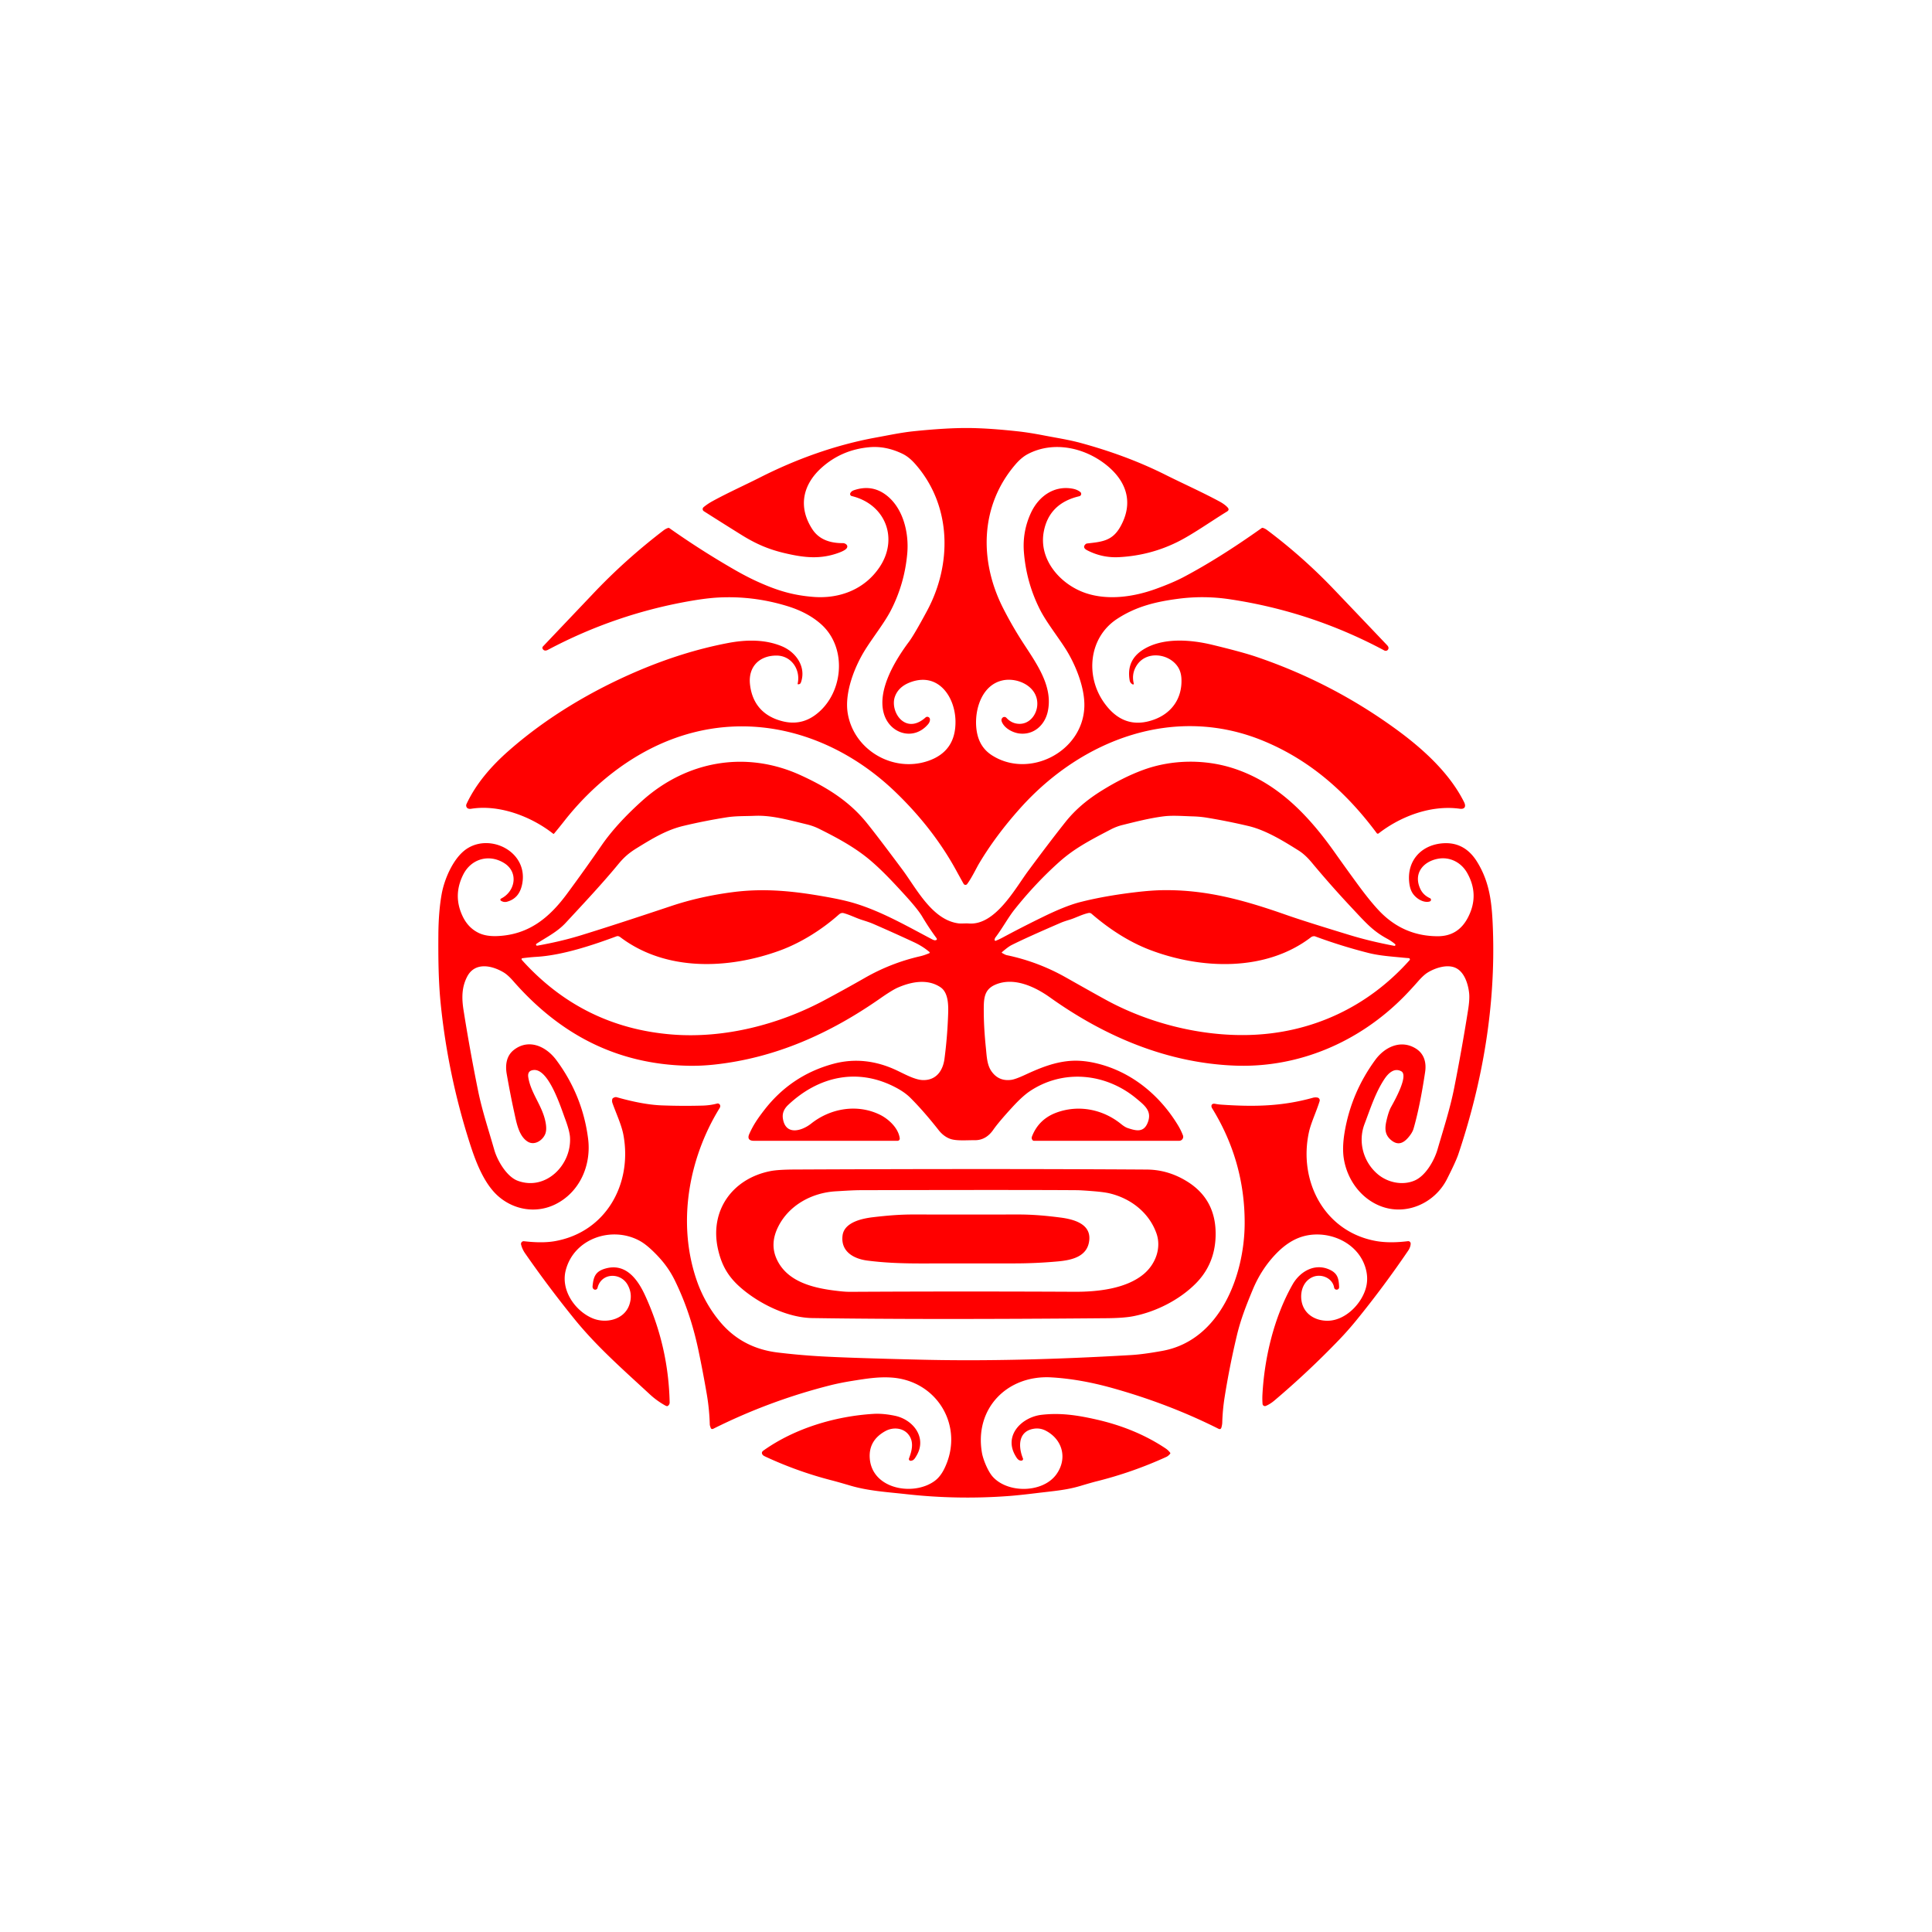 <svg xmlns="http://www.w3.org/2000/svg" viewBox="0 0 1448 1448" width="2048" height="2048" fill="red" xmlns:v="https://vecta.io/nano"><path d="M848.93 512.95c-1.15-.59-2-1.54-2.25-2.91q-2.68-15.11 10.04-23.13c14.46-9.13 35.14-7.67 51.77-3.66q22.4 5.41 32.73 8.9 56.51 19.1 104.75 54.13c19.72 14.32 40.28 32.67 51.34 54.91 1.62 3.25.55 5.46-3.24 4.94-21.35-2.95-44 5.48-60.82 18.49a1 .99-37 0 1-1.41-.19c-22.46-30.19-49.29-54.18-84.07-68.78-66.85-28.08-136.69-1.69-182.98 49.91q-18.39 20.5-30.91 41.48c-2.16 3.62-5.41 10.63-9.01 15.52a1.59 1.58-41.5 0 1-2.66-.16q-2.84-5.05-5.56-10.03c-11.86-21.68-27.3-41.17-45.39-58.62-45.12-43.51-107.62-62.38-167.73-39.67-31.72 11.98-59.66 34.52-80.65 61.29q-3.71 4.73-7.58 9.36-.35.41-.77.08c-16.29-12.8-40.16-22-61.25-18.67q-.94.15-1.54.06-.99-.13-1.47-.55a2.6 2.59 33.4 0 1-.63-3.05c7.17-15.38 18.68-28.49 31.32-39.65 28.64-25.3 62.92-45.62 98.05-60.49q33.43-14.15 66.24-20.46c14.16-2.73 28.14-2.83 40.62 2.31 10.87 4.47 18.54 15.66 14.4 27.18q-.51 1.41-2.05 1.37-.49-.01-.39-.49c2.32-10.26-4.52-21-15.84-21.03-12.97-.03-21.36 8.52-19.88 21.63 1.66 14.83 10.3 24.15 24.66 27.66q12.92 3.15 23.49-4.21c21.71-15.12 25.51-50.41 5.15-68.57q-9.89-8.82-25.2-13.54-25.44-7.84-51.77-6.48-8.37.44-19.84 2.39-56.8 9.68-107.85 36.77-2.7 1.43-3.98-.59a1.58 1.57-39.5 0 1 .19-1.92l37.06-39q24.31-25.79 53.23-47.92 1.73-1.32 3.5-1.87a1.09 1.09 0 0 1 .96.16q23.73 16.74 48.87 31.19 9.46 5.44 17.76 9.16c13.89 6.24 25.55 9.92 41.16 11.16 19.78 1.58 38.56-5.62 49.76-22.36 14.28-21.35 4.48-47.09-20.93-53.22a1.55 1.55 0 0 1-1-2.23q.79-1.49 2.71-2.14 13.03-4.43 23.58 3.23c13.19 9.58 17.74 28.51 16.36 44.1q-2.01 22.74-12.26 42.68c-4.75 9.24-13.16 19.81-19.14 29.33-8.17 12.99-15.77 32.5-13.21 47.89 4.55 27.43 33.73 44.51 59.89 35.77q21.18-7.07 20.86-29.88c-.26-18.53-13.17-37.22-34.23-29.04q-8.47 3.29-11.13 10.53c-2.23 6.06.3 14.21 5.33 18.1 5.85 4.51 12.44 2.25 17.57-2.38a2 1.99 68.2 0 1 3.33 1.43q.05 1.91-1.43 3.65c-10.82 12.78-28.9 7.13-33.18-8.2-4.91-17.55 8.34-39.52 18.87-53.64q3.97-5.32 13.56-23.16c18.64-34.65 18.4-77.58-7.45-108.42-3.2-3.82-6.55-7.18-11.11-9.37-7.7-3.69-15.9-5.63-24.58-4.86q-20.66 1.82-35.71 15.2c-14.29 12.71-18.05 29.51-7.12 46.29 5.2 7.98 13.83 10.48 22.92 10.4 1.66-.02 4.33 1.59 2.85 3.79q-1.16 1.72-6.39 3.59c-13.59 4.88-25.63 3.56-40.27.09-11.88-2.82-21.29-6.81-32.36-13.71q-14.07-8.76-28.09-17.69a1.86 1.86 0 0 1-.19-3q2.94-2.45 6.66-4.49c11.62-6.38 23.86-11.83 35.55-17.75 27.38-13.89 56.79-24.46 87.06-29.98 9.42-1.71 19-3.76 28.29-4.71q24.27-2.5 40.63-2.41 15.06.07 37.08 2.46 8.64.94 19.74 3.09c9.32 1.8 19.03 3.29 27.8 5.69 21.87 5.98 43.11 13.66 63.38 23.83 13.4 6.71 27.15 12.81 40.34 19.92q4.04 2.17 6.2 4.51 1.68 1.81-.43 3.1c-12.37 7.58-26.01 17.33-37.41 22.94q-20.33 10.02-43.47 11.25-12.67.67-23.9-5.15-3.79-1.96-1.35-4.46a2.26 2.24-70.8 0 1 1.35-.66c11.05-1.25 18.79-1.85 24.78-12.42 10.17-17.92 4.83-34.05-10.19-46.2-16.34-13.22-39.81-18.49-59.11-8.36q-4.72 2.49-9.24 7.75c-26.7 31.08-27.25 72.4-9.17 107.9q6.86 13.47 15.11 26.15c10.25 15.77 22.41 32.64 18.24 51.31-2.31 10.33-10.78 17.65-21.41 16.28-4.87-.63-11.27-3.97-13.06-8.96q-.56-1.57.48-2.74a2.04 2.03 44.6 0 1 3.03-.02q3.7 4.06 8.85 4.47c8.1.65 13.85-6.5 14.28-14.08.79-13.71-14.5-20.88-25.87-18.47-17.3 3.67-22.46 25.97-19.01 40.58q2.41 10.2 11.04 15.67c27.81 17.65 67.85-2.59 69.11-36.34.52-14.15-6.51-31.61-14.04-43.5-5.88-9.27-14.38-19.96-19.14-29.31q-10.23-20.12-12.1-43.04-1.26-15.53 5.26-29.6c5.88-12.67 17.66-20.82 31.57-18.05q3.15.63 5.41 2.41a1.8 1.8 0 0 1-.71 3.17q-22.61 5.27-26.64 26.51c-4.03 21.19 12.7 39.86 31.59 46.15 16.72 5.57 35.9 2.76 52.26-3.15q12.83-4.63 21.05-8.98 26.63-14.08 58.35-36.62a1.15 1.15 0 0 1 .98-.17q1.63.49 3.21 1.67 26.84 20.14 50.02 44.42 19.97 20.91 39.89 41.86 1.61 1.71.67 3.21a2.09 2.08-59.7 0 1-2.75.73q-54.68-29.27-115.94-38.41-19.2-2.87-38.22-.4c-17.14 2.22-31.96 5.81-46.19 15.14-21.14 13.85-23.95 42.54-9.87 62.57q14.86 21.16 37.59 12.88c13.45-4.89 21.18-16.17 20.53-30.56q-.24-5.25-2.69-8.98c-6.66-10.1-23.61-12.28-30.82-1.1q-4.03 6.25-2.23 13.57.17.69-.51.76a.59.54 54.4 0 1-.29-.06zM671.34 801.88c6.24 2.88 14.27 7.51 20.44 7.63 9.6.19 14.87-6.64 16.1-16.02q1.99-15.19 2.62-30.49c.3-7.32 1.05-18.58-5.62-23.07-9.69-6.53-21.91-4.13-31.94.24q-4.26 1.86-13.25 8.14c-37.73 26.35-78.55 44.65-124.35 49.58q-10.24 1.1-19.96.87c-53.35-1.23-95.82-23.57-130.81-63.58q-3.89-4.44-7.06-6.35c-8.87-5.33-21.58-7.98-27.36 3.11-4.05 7.78-4.22 15.76-2.74 25.14q4.82 30.45 10.95 60.65c2.99 14.69 7.91 29.4 12.08 44.02 2.25 7.91 9.21 20.14 17.65 23.24 20.91 7.68 40.33-11.78 39.12-32.58q-.28-4.8-3.71-13.98c-3.08-8.21-12.09-37.06-23.23-36.49q-5.19.27-4.32 5.56c1.94 11.76 9.9 20.43 12.63 32.19q1.42 6.1.27 9.64c-1.6 4.93-7.96 9.58-13.28 6.35-6.96-4.25-8.59-14.93-10.29-22.57q-2.59-11.7-5.49-28.11c-1.18-6.68-.31-13.67 5.3-18.07 11.09-8.69 24.14-2.88 31.96 7.69q19.65 26.56 23.73 58.88c2.51 19.94-6.34 40.07-24.48 49.07-13.96 6.93-30.3 4.53-42.22-5.48-11.41-9.57-17.79-27.09-22.19-40.92q-16.17-50.74-21.58-103.71c-1.73-16.99-1.87-34.53-1.76-51.71q.12-17.65 2.49-30.74c2.01-11.15 8.23-25.26 16.64-32.24 17.85-14.82 49.31.14 43.51 25.61-1.45 6.37-4.89 10.71-11.17 12.44q-2.38.66-4.58-.74a.92.92 0 0 1 .09-1.6c10.66-5.3 13.34-19.74 2.36-26.6-11.19-6.98-24.65-3.39-30.69 8.58q-8 15.85-.29 31.62 4.12 8.44 11.97 12.19 5.59 2.67 14.07 2.29c23.26-1.04 38.6-13.54 51.99-31.65q13.25-17.93 25.92-36.29 11.1-16.09 30.36-33.4c33.28-29.9 77.68-37.98 118.73-19.26 18.44 8.42 35.33 18.58 48.49 34.36q6.71 8.04 27.84 36.39c10.56 14.18 22.32 37.77 42.11 40.34 2.09.27 5.18-.11 7.82.09 19.73 1.47 34.58-26.12 44.27-39.22q16.2-21.9 27.95-36.71c7.46-9.41 16.47-16.91 27.19-23.59q16.16-10.07 31.18-15.58c21.34-7.84 46.38-8.24 68.28-.97 32.66 10.84 55.71 35.17 75.36 62.93q8.39 11.86 16.98 23.59 9.57 13.07 16.46 20.27 17.99 18.77 43.62 18.83 15.14.04 22.42-13.51 9.22-17.17-.35-34.02c-4.48-7.88-13.07-12.24-21.98-10.51-11.18 2.16-18.48 11.18-13.04 22.65q2.19 4.62 7.22 6.89a1.24 1.24 0 0 1 .73 1.03q.1 1.27-1.51 1.57c-4.63.88-9.69-2.54-12.15-6.16q-2.07-3.04-2.64-8.09c-1.93-17.17 9.88-28.93 26.35-29.57q15.52-.6 24.54 14c9.66 15.63 11.14 31.39 11.82 50.54 2.06 57.36-7.6 114-25.89 168.51q-1.81 5.42-8.56 18.74c-9.2 18.16-30.85 27.76-50.06 20.09-14.68-5.86-24.71-19.84-27.22-35.39q-1.34-8.37.59-19.89 4.99-29.66 23.02-54.25c7.16-9.77 19.17-15.28 30.2-8.55 6.41 3.91 8.18 10.62 7.12 17.64q-3.88 25.96-8.66 42.45-.88 3.04-3.81 6.49c-3.62 4.28-7.63 6.29-12.53 2.53-4.94-3.79-5.44-8.33-4.08-14.46q1.58-7.19 3.57-10.77c2.87-5.17 13.25-23.71 7.62-26.75-5.4-2.92-9.92 1.69-12.8 6.09-6.68 10.2-10.44 22.15-14.75 33.49-5.06 13.31-.87 28.48 9.99 37.61 7.42 6.23 18.49 8.62 27.61 4.68 8.27-3.57 14.72-15.02 17.12-23.27 4.42-15.17 9.37-30.38 12.43-45.78q5.8-29.2 10.46-58.6 1.31-8.22.81-12.79c-.77-7.04-3.7-16.57-10.98-19.27-6.09-2.26-14.26.36-19.82 3.67q-3.19 1.9-7.23 6.5-5.59 6.36-10.34 11.22c-33.53 34.26-79.01 54.06-127.21 52.21-50.81-1.94-97.58-21.88-138.53-51.09-11.4-8.13-27.2-15.54-41.03-9.56-8.78 3.8-8.67 10.99-8.63 20.43q.05 12.06 1.59 27.05c.65 6.34.79 12.68 4.29 17.57q5.39 7.52 14.69 6.27 3.17-.43 10.37-3.76c11.08-5.14 22.49-9.84 34.99-10.52q9.14-.51 19.79 2.2c25.67 6.51 46.47 23.97 59.93 46.27q2.15 3.57 3.62 7.39a3.01 3.01 0 0 1-2.81 4.09l-108.86.02q-.55 0-.93-.4-1.17-1.25-.51-2.93 5.07-12.94 18.34-17.82c16.64-6.12 34.83-2.45 48.38 8.54q2.91 2.36 5.01 3.05c6.15 2.03 11.91 3.61 14.95-3.99 3.43-8.57-1.95-12.77-8.66-18.31-22.75-18.8-54.46-22.06-79.49-5.44q-5.53 3.68-12.94 11.72-10.54 11.44-14.59 17.27-5.52 7.95-13.94 7.85c-5.72-.07-13.68.68-18.32-.99q-4.96-1.78-8.73-6.58-11.37-14.45-21.36-24.37-3.94-3.91-10.38-7.36c-28.77-15.37-58.26-8.66-81.09 12.93q-4.73 4.47-3.9 10.06c1.96 13.16 14.31 9.33 21.19 3.87 14.43-11.47 34.41-14.95 51.42-6.71 6.58 3.19 14.04 10.1 14.97 17.77a1.63 1.63 0 0 1-1.62 1.83q-53.71 0-107.71 0c-3.43 0-4.95-1.64-3.47-5.02 2.96-6.72 6.22-11.46 11.01-17.7q20.21-26.32 51.91-34.94c16.15-4.39 31.92-2.37 46.88 4.53zm-126.71-189.3c-10.83 1.71-21.72 3.85-32.39 6.4-12.6 3-23 9.28-34.96 16.66-6.04 3.73-9.69 6.96-13.96 12.15-11.95 14.49-25.45 28.88-39.36 43.88-6.37 6.86-14.36 10.73-21.83 15.62a.83.83 0 0 0-.06 1.35q.25.19.91.07c11.1-2.02 21.48-4.34 32.66-7.79q25.76-7.94 67.35-21.85 21.53-7.2 46.08-10.41c24.44-3.2 46.85-.71 71.37 3.74q11.92 2.16 19.49 4.41c20.49 6.11 39.61 17.16 58.47 27.09q1.69.89 2.38.84 2.17-.19.95-1.84-5.63-7.65-10.51-15.88-3.38-5.7-13.62-16.87c-7.98-8.7-16.18-17.56-25.17-25.21-11.53-9.82-25.02-17.04-38.52-23.76q-4.32-2.15-9.22-3.33c-14.18-3.42-26.5-6.93-38.94-6.41-7 .3-14.22.05-21.12 1.14zm201.68 92.5q2.66-1.07 4.86-2.25 15.34-8.25 30.99-15.86c8.93-4.35 18.92-8.69 27.32-10.84q18.44-4.73 42.33-7.52 11.33-1.33 19.93-1.44c32.36-.42 60.65 7.4 92.74 18.69q13.04 4.58 46.71 14.83c11.67 3.56 22.29 6.01 33.77 8.2a.74.74 0 0 0 .63-1.29c-1.73-1.48-3.64-2.8-5.89-4.02-10.79-5.84-15.95-11.86-26.41-23.01q-15.61-16.62-30.2-34.15c-3.05-3.66-6.3-6.78-9.94-9.05-10.26-6.41-23.97-15.08-37.41-18.26q-15.57-3.69-31.36-6.28-4.84-.8-10.33-.96c-7.23-.21-15-.86-21.66-.06-10.44 1.26-21.95 4.25-31.18 6.53q-4.41 1.09-8.61 3.27c-16.51 8.58-27.75 14.57-38.91 24.58q-17.76 15.93-33.37 35.55c-4.76 5.99-9.11 14.12-14.25 20.86q-.35.45-.47.91-.18.64-.15 1.04a.63.63 0 0 0 .86.53zm-344.18 12.05q-5.2.32-10.63 1.04a.7.7 0 0 0-.53 1q.14.27.49.67 45.49 50.3 112.57 55.53c38.78 3.02 79.45-7.38 113.64-25.61q15.45-8.24 30.65-16.93 19.41-11.09 41.15-16.09c2.49-.57 4.73-1.4 6.96-2.3a.56.56 0 0 0 .15-.96c-3.63-3.02-7.18-5.27-11.77-7.4q-15.09-7.01-30.35-13.65-2.82-1.22-8.07-2.85c-4.83-1.5-9.15-3.85-14.12-5.21q-1.81-.49-3.58 1.09c-12.53 11.14-28.34 21.18-44.43 27.03-38.38 13.94-85.17 15.79-119.35-10.09q-1.5-1.14-2.89-.63c-16.78 6.23-39.98 14.17-59.89 15.36zm649.23.6c-8.69-.86-17.5-1.42-25.86-3.54q-20.32-5.15-40-12.45-.45-.17-1.55.05-.69.14-1.36.65c-34.17 26.15-82.67 24-120.72 9.5-15.94-6.08-30.84-15.9-43.72-27.04q-1.04-.9-2.4-.6c-4.98 1.1-9.55 3.63-14.01 4.99q-4.55 1.39-6.49 2.23-25.74 11.09-37.12 16.81-2.49 1.25-7.11 5.25-.43.37.05.66 2.39 1.41 3.4 1.62 23.54 4.92 44.44 16.74 25.01 14.13 31.58 17.65c31.33 16.76 69.44 26.41 105.53 25.45 47.05-1.24 89.21-21 120.44-56.06a.92.92 0 0 0-.63-1.53q-2.4-.18-4.47-.38zm-259.48 387.06c8.13-11.53 4.72-25.66-7.9-32.41q-4.37-2.34-9.22-1.55c-11.82 1.93-11.64 13.5-8.08 22.22a1.2 1.2 0 0 1-.96 1.64c-2.42.3-3.67-1.85-4.86-3.95-8.66-15.2 5.16-28.67 19.76-30.36 14.01-1.63 26.69.24 41.19 3.54 18.33 4.17 35.79 11.02 51.55 21.48q2.26 1.5 3.63 3.37.31.43-.03.84-1.42 1.68-2.81 2.31-25.34 11.58-52.31 18.31-3.69.92-12.07 3.43c-10.74 3.2-19.78 3.79-33.35 5.45q-12.34 1.51-19.9 2.09-38.64 2.95-77.25-1.35c-13.88-1.55-28.4-2.39-41.94-6.4q-9.34-2.76-14.28-4.03-25.36-6.55-49.17-17.6-1.75-.81-2.15-1.3-1.58-1.92.44-3.35c23.58-16.78 54.01-25.74 82.33-27.49q7.31-.45 16.25 1.42c13.62 2.84 24.31 16.38 16.07 30.06-1.18 1.97-2.05 3.56-4.26 3.67a1.31 1.3 9.1 0 1-1.29-1.77c2.29-6 3.86-12.54-.4-17.91-4.11-5.18-11.69-5.65-17.27-2.59q-12.67 6.97-11.73 20.37c1.64 23.27 32.89 28.67 48.73 16.95q4.22-3.13 7.15-9.11c15.37-31.25-5.06-66.08-39.75-68.32-9.6-.62-18.28.73-29.27 2.5q-9.34 1.5-16.73 3.38-45.37 11.52-87.29 32.45-1.65.83-2.17-.94c-.16-.56-.55-1.46-.57-2.14q-.31-11.43-2.23-22.69-2.77-16.19-6.12-32.25c-3.9-18.72-9.46-35.89-17.73-52.87-4.19-8.59-9.38-15.34-16.73-22.39q-5.32-5.11-9.66-7.49c-20.89-11.47-49.57-1.81-55.56 22.33-3.72 15 7.39 30.49 20.41 35.79 9.85 4.01 23.32 1.02 27.24-9.96q2.82-7.9-1.12-15.11c-5.29-9.65-19.91-9.24-22.63 2.18a1.8 1.8 0 0 1-2.98.89q-.88-.81-.73-2.25c.69-7.12 2.23-11.06 9.72-13.16 14.96-4.17 23.9 7.67 29.68 20.26q17.47 38.06 18.37 80.13a3.03 3.01 75 0 1-1.54 2.69q-.51.29-1.82-.43-6.27-3.49-11.51-8.34c-19.45-18.01-39.49-35.49-56.26-56.14q-19.53-24.07-37.21-49.53-2.19-3.15-3.02-6.62a2 2 0 0 1 2.17-2.46c7.64.87 15.91 1.25 23.35-.09 38.1-6.86 57.87-42.7 51.23-79.32-1.41-7.75-5.41-16.09-8.25-24.11q-.52-1.49-.13-3a1.25 1.22 81.2 0 1 .52-.73q1.53-1.04 2.86-.66 19.7 5.57 33.7 6.1 15.26.58 30.51.16 5.82-.16 10.93-1.53a1.88 1.87-23.3 0 1 2.07.82q.71 1.14-.19 2.61c-23.48 38.15-32.04 87.14-16.75 130.19 4.08 11.46 10.56 22.55 18.39 31.44q16.27 18.44 42.03 21.54 15.24 1.84 30.52 2.76 21.38 1.29 78.13 2.63 68.72 1.62 156.13-3.5 9.16-.54 23.45-3.14c43.48-7.9 61.49-57.01 61.64-95.44q.19-46.45-24.35-86.32c-1.24-2-.34-3.91 2.16-3.41q2.3.46 4.6.62c24.61 1.71 45.68 1.32 68.91-5.2 1-.28 2.64-.3 3.5-.02a2.09 2.09 0 0 1 1.36 2.6c-2.43 7.94-6.51 16.27-8.05 23.45-7.79 36.23 11.21 73.75 49.35 81.21 8 1.57 16.64 1.31 24.89.3a1.83 1.83 0 0 1 2.05 1.86c-.04 1.64-.73 3.56-1.74 5.05q-18.25 26.88-38.73 52.09-6.39 7.86-13.23 14.98-23.03 23.95-48.42 45.44-3.1 2.63-6.4 4.04a1.79 1.79 0 0 1-2.49-1.52q-.27-3.61-.08-7.05c1.47-27.11 8.47-57.49 22.55-82.37 5.64-9.97 16.98-16.48 28.24-10.96 5.68 2.78 6.4 6.72 6.67 12.65q.07 1.52-1.15 2a1.91 1.9-15.6 0 1-2.59-1.45c-1.19-7.04-9.36-10.49-15.62-8.06-7.02 2.73-9.91 10.37-8.87 17.66 1.45 10.15 10.3 15.41 19.77 15.28 13.52-.2 26.09-13.36 28.87-25.92q1.48-6.71-.66-13.84c-6.24-20.81-31.6-29.86-50.45-22.21q-8.42 3.42-16.21 11.4-11.34 11.61-17.89 27.43c-4.89 11.8-8.93 22.02-11.86 34.3q-5.42 22.74-9.1 45.84-1.55 9.68-1.83 19.49c-.03 1.11-.34 2.54-.6 3.45q-.53 1.86-2.26.99c-25.53-12.82-52.16-22.86-79.6-30.52q-24.06-6.72-45.59-7.97c-33.15-1.92-57.9 23.39-52.02 56.7.85 4.85 4.43 13.65 7.95 17.63 11.31 12.78 37.85 12.45 47.95-1.86zM608.75 987.87c-18.35-.28-39.72-10.55-53.99-23.13-9.23-8.12-14.03-16.76-16.66-28.62-6.4-28.86 10.87-52.83 39.41-58.42q5.66-1.11 18.07-1.17 151.36-.7 263.92.03 16.29.11 30.69 9.22 21.74 13.76 20.88 40.96-.66 20.96-14.95 35.29c-12.18 12.22-29.83 21.21-46.96 24.49q-7.03 1.35-19.9 1.46-136.3 1.18-220.51-.11zm-26.7-44.34c8.35 18.54 30.54 22.5 49 24.36q3.25.32 6.43.31 83.93-.45 167.85-.04c16.95.09 38.47-2.12 51.83-13.24 8.83-7.35 13.51-19.56 9.53-30.67-5.55-15.47-19.12-25.94-34.8-29.78q-4.11-1.01-12.39-1.68-8.96-.73-12.5-.76-42.91-.31-161.5-.01c-6.35.01-12.64.48-18.99.84-17.83 1.01-35.05 10.23-43.21 26.43-4.05 8.03-4.9 16.14-1.25 24.24zm212.69-31.01c9.35 1.21 22.57 4.42 21.69 16.45-.94 12.75-12.84 15.44-23.41 16.42q-16.47 1.51-33.02 1.51-34.25 0-68.49.04c-15.07.02-28.15-.43-41.51-2.17-10.24-1.33-20.05-6.8-18.52-18.8 1.27-10 14.81-12.76 23.03-13.72 9.99-1.17 19.6-2.03 30.02-2.01q39.09.06 78.19 0c11.24-.02 21.34.9 32.02 2.28z"/></svg>